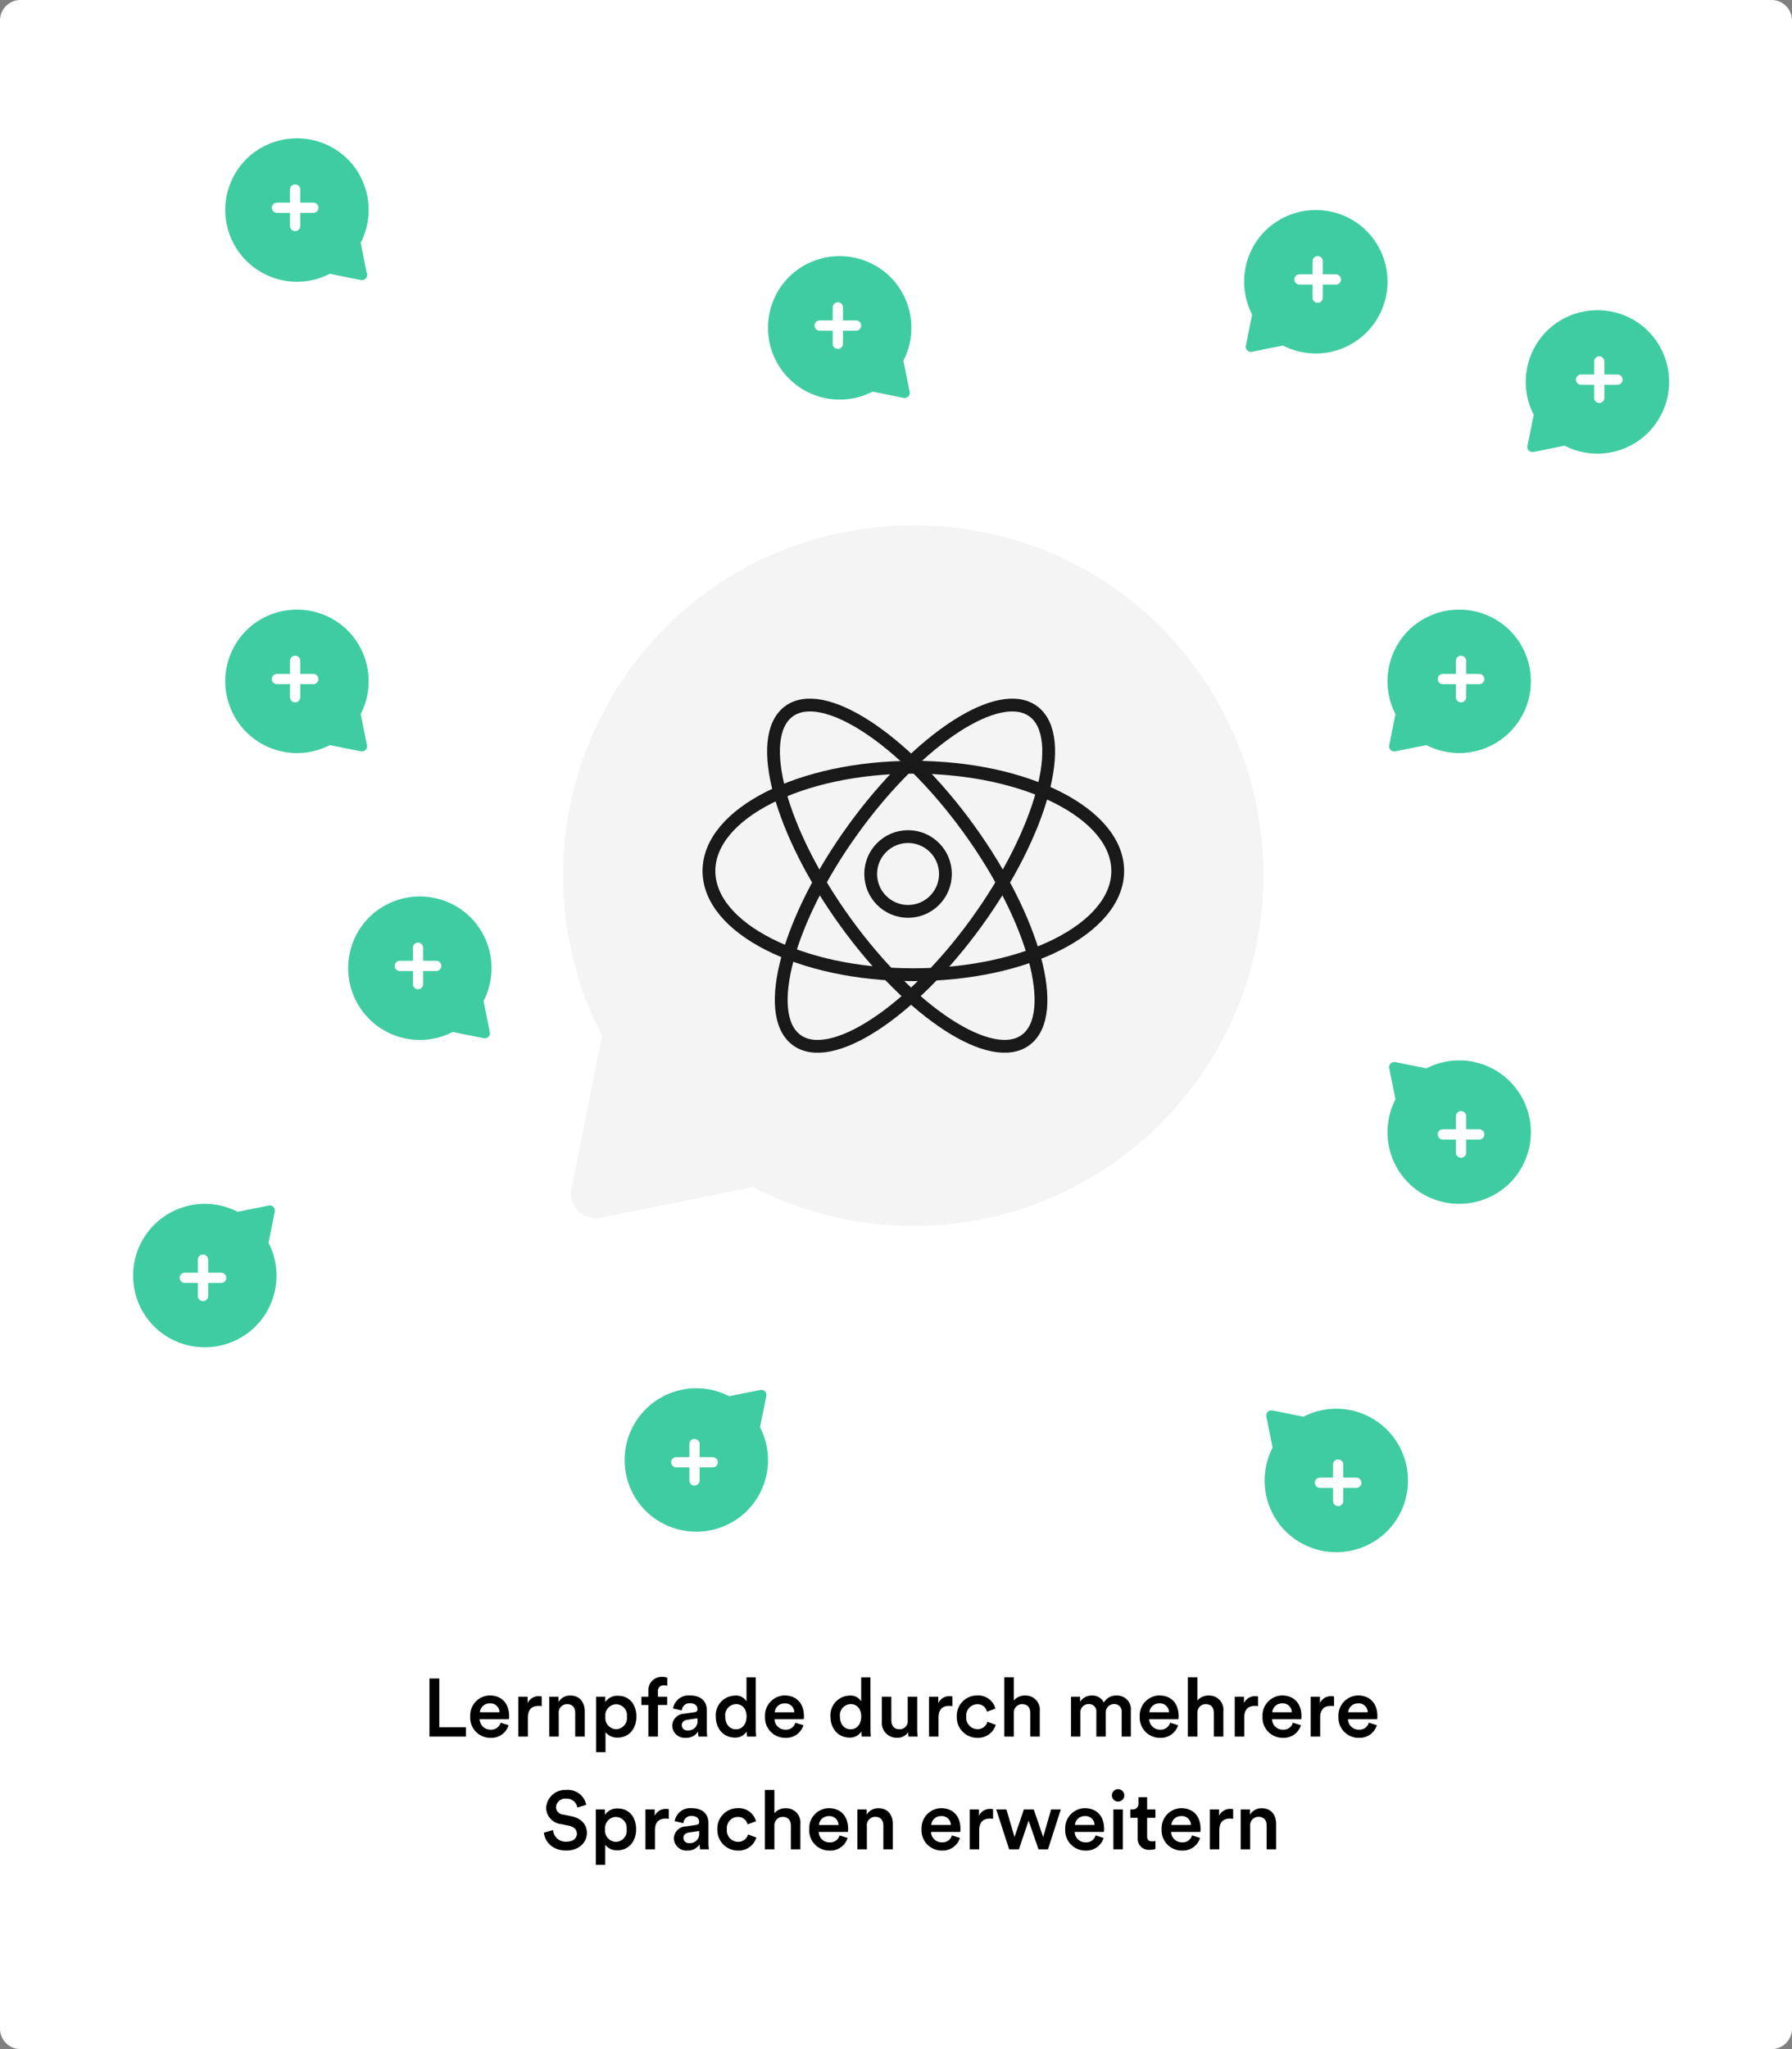 <svg id="mehrsprachigkeit" xmlns="http://www.w3.org/2000/svg" width="350" height="400" viewBox="0 0 350 400">
  <rect x="0" y="0" width="350" height="400" fill="#808080" stroke="none"/>
  <path id="Pfad_4428" data-name="Pfad 4428" d="M4,0H346a4,4,0,0,1,4,4V396a4,4,0,0,1-4,4H4a4,4,0,0,1-4-4V4A4,4,0,0,1,4,0Z" fill="#fff"/>
  <path id="Pfad_7298" data-name="Pfad 7298" d="M-87,0V-1.824h-5.2v-9.52h-1.92V0Zm2.736-4.752a1.871,1.871,0,0,1,1.9-1.728,1.745,1.745,0,0,1,1.92,1.728Zm4.032,2.032a1.88,1.88,0,0,1-1.952,1.36,2.086,2.086,0,0,1-2.128-2.032h5.7a2.749,2.749,0,0,0,.048-.592c0-2.464-1.408-4.048-3.808-4.048a3.906,3.906,0,0,0-3.792,4.1A3.935,3.935,0,0,0-82.184.24a3.51,3.51,0,0,0,3.52-2.464ZM-72.2-7.84a2.657,2.657,0,0,0-.5-.048,2.357,2.357,0,0,0-2.256,1.344V-7.792H-76.76V0H-74.9V-3.712c0-1.456.656-2.288,2.1-2.288a4.05,4.05,0,0,1,.608.048ZM-68.872-4.5a1.636,1.636,0,0,1,1.616-1.84c1.168,0,1.6.768,1.6,1.728V0H-63.8V-4.928c0-1.712-.912-3.088-2.816-3.088a2.587,2.587,0,0,0-2.3,1.264v-1.04h-1.808V0h1.856Zm9.136,7.536V-.88A2.816,2.816,0,0,0-57.368.192c2.24,0,3.664-1.76,3.664-4.1,0-2.3-1.3-4.064-3.6-4.064a2.8,2.8,0,0,0-2.48,1.232V-7.792h-1.792V3.04ZM-55.56-3.9a2.168,2.168,0,0,1-2.1,2.448,2.177,2.177,0,0,1-2.1-2.448,2.166,2.166,0,0,1,2.1-2.416A2.148,2.148,0,0,1-55.56-3.9Zm7.216-6.1a2.38,2.38,0,0,1,.672.08V-11.5a2.635,2.635,0,0,0-.976-.16,2.592,2.592,0,0,0-2.72,2.8v1.072h-1.36v1.616h1.36V0H-49.5V-6.176h1.808V-7.792H-49.5V-8.816A1.066,1.066,0,0,1-48.344-10ZM-46.7-2.112A2.444,2.444,0,0,0-44.056.24a2.719,2.719,0,0,0,2.4-1.232,4.332,4.332,0,0,0,.08.992h1.728a7.067,7.067,0,0,1-.1-1.248V-5.12c0-1.552-.912-2.912-3.312-2.912a3.052,3.052,0,0,0-3.28,2.544l1.7.384a1.5,1.5,0,0,1,1.6-1.408c1.024,0,1.472.528,1.472,1.184,0,.272-.128.5-.576.56l-2,.3A2.4,2.4,0,0,0-46.7-2.112Zm2.992.9A1.03,1.03,0,0,1-44.84-2.224c0-.64.464-.96,1.04-1.056l2.032-.3v.352A1.773,1.773,0,0,1-43.7-1.216Zm7.36-2.7a2.174,2.174,0,0,1,2.112-2.432c1.216,0,2.048.928,2.048,2.416s-.848,2.5-2.064,2.5C-35.512-1.44-36.344-2.432-36.344-3.92Zm5.952-7.664H-32.2v4.7A2.377,2.377,0,0,0-34.488-8,3.827,3.827,0,0,0-38.2-3.92c0,2.352,1.5,4.112,3.744,4.112a2.563,2.563,0,0,0,2.288-1.2A7.794,7.794,0,0,0-32.088,0h1.776a12.774,12.774,0,0,1-.08-1.424Zm3.712,6.832a1.871,1.871,0,0,1,1.9-1.728,1.745,1.745,0,0,1,1.92,1.728Zm4.032,2.032A1.88,1.88,0,0,1-24.6-1.36a2.086,2.086,0,0,1-2.128-2.032h5.7a2.749,2.749,0,0,0,.048-.592c0-2.464-1.408-4.048-3.808-4.048a3.906,3.906,0,0,0-3.792,4.1A3.935,3.935,0,0,0-24.6.24a3.51,3.51,0,0,0,3.52-2.464Zm8.7-1.2a2.174,2.174,0,0,1,2.112-2.432c1.216,0,2.048.928,2.048,2.416s-.848,2.5-2.064,2.5C-13.112-1.44-13.944-2.432-13.944-3.92Zm5.952-7.664H-9.8v4.7A2.377,2.377,0,0,0-12.088-8,3.827,3.827,0,0,0-15.8-3.92c0,2.352,1.5,4.112,3.744,4.112a2.563,2.563,0,0,0,2.288-1.2A7.8,7.8,0,0,0-9.688,0h1.776a12.774,12.774,0,0,1-.08-1.424ZM-.616-.864A5.8,5.8,0,0,0-.552,0H1.224a12.684,12.684,0,0,1-.08-1.424V-7.792H-.712v4.608A1.561,1.561,0,0,1-2.344-1.44c-1.12,0-1.568-.816-1.568-1.776V-7.792H-5.768V-2.88A2.881,2.881,0,0,0-2.824.224,2.492,2.492,0,0,0-.616-.864ZM8.008-7.84a2.658,2.658,0,0,0-.5-.048A2.357,2.357,0,0,0,5.256-6.544V-7.792H3.448V0H5.3V-3.712C5.3-5.168,5.96-6,7.4-6a4.05,4.05,0,0,1,.608.048Zm4.864,1.52A1.833,1.833,0,0,1,14.76-4.864l1.664-.608a3.484,3.484,0,0,0-3.568-2.56A3.96,3.96,0,0,0,8.872-3.9,4,4,0,0,0,12.9.24,3.613,3.613,0,0,0,16.488-2.3L14.856-2.9A1.966,1.966,0,0,1,12.9-1.456,2.216,2.216,0,0,1,10.728-3.9,2.182,2.182,0,0,1,12.872-6.32Zm7.136,1.744a1.62,1.62,0,0,1,1.616-1.76c1.168,0,1.6.768,1.6,1.728V0H25.08V-4.928a2.769,2.769,0,0,0-2.848-3.088,2.776,2.776,0,0,0-2.224.976v-4.544H18.152V0h1.856ZM33.016,0V-4.624a1.593,1.593,0,0,1,1.616-1.728,1.421,1.421,0,0,1,1.5,1.6V0H37.96V-4.624a1.62,1.62,0,0,1,1.616-1.728,1.422,1.422,0,0,1,1.5,1.6V0h1.792V-5.056a2.676,2.676,0,0,0-2.752-2.96A2.734,2.734,0,0,0,37.592-6.64a2.443,2.443,0,0,0-2.336-1.376,2.659,2.659,0,0,0-2.3,1.216v-.992H31.176V0ZM46.5-4.752a1.871,1.871,0,0,1,1.9-1.728,1.745,1.745,0,0,1,1.92,1.728ZM50.536-2.72a1.88,1.88,0,0,1-1.952,1.36,2.086,2.086,0,0,1-2.128-2.032h5.7a2.749,2.749,0,0,0,.048-.592c0-2.464-1.408-4.048-3.808-4.048a3.906,3.906,0,0,0-3.792,4.1A3.935,3.935,0,0,0,48.584.24,3.51,3.51,0,0,0,52.1-2.224Zm5.328-1.856a1.62,1.62,0,0,1,1.616-1.76c1.168,0,1.6.768,1.6,1.728V0h1.856V-4.928a2.769,2.769,0,0,0-2.848-3.088,2.776,2.776,0,0,0-2.224.976v-4.544H54.008V0h1.856ZM67.72-7.84a2.657,2.657,0,0,0-.5-.048,2.357,2.357,0,0,0-2.256,1.344V-7.792H63.16V0h1.856V-3.712c0-1.456.656-2.288,2.1-2.288a4.05,4.05,0,0,1,.608.048Zm2.768,3.088a1.871,1.871,0,0,1,1.9-1.728,1.745,1.745,0,0,1,1.92,1.728ZM74.52-2.72a1.88,1.88,0,0,1-1.952,1.36A2.086,2.086,0,0,1,70.44-3.392h5.7a2.749,2.749,0,0,0,.048-.592c0-2.464-1.408-4.048-3.808-4.048a3.906,3.906,0,0,0-3.792,4.1A3.935,3.935,0,0,0,72.568.24a3.51,3.51,0,0,0,3.52-2.464Zm8.032-5.12a2.657,2.657,0,0,0-.5-.048A2.357,2.357,0,0,0,79.8-6.544V-7.792H77.992V0h1.856V-3.712c0-1.456.656-2.288,2.1-2.288a4.05,4.05,0,0,1,.608.048ZM85.32-4.752a1.871,1.871,0,0,1,1.9-1.728,1.745,1.745,0,0,1,1.92,1.728ZM89.352-2.72A1.88,1.88,0,0,1,87.4-1.36a2.086,2.086,0,0,1-2.128-2.032h5.7a2.749,2.749,0,0,0,.048-.592c0-2.464-1.408-4.048-3.808-4.048a3.906,3.906,0,0,0-3.792,4.1A3.935,3.935,0,0,0,87.4.24a3.51,3.51,0,0,0,3.52-2.464ZM-63.5,13.312a3.664,3.664,0,0,0-3.968-2.9,3.7,3.7,0,0,0-3.856,3.472,3.222,3.222,0,0,0,2.88,3.184l1.6.336c.976.208,1.52.8,1.52,1.536,0,.88-.7,1.568-2.064,1.568a2.438,2.438,0,0,1-2.592-2.272l-1.792.512c.176,1.632,1.5,3.488,4.384,3.488,2.592,0,4.016-1.68,4.016-3.44,0-1.6-1.072-2.864-3.072-3.264L-68.08,15.2a1.47,1.47,0,0,1-1.328-1.456,1.792,1.792,0,0,1,1.952-1.632,2.094,2.094,0,0,1,2.224,1.744Zm3.712,11.728V21.12a2.816,2.816,0,0,0,2.368,1.072c2.24,0,3.664-1.76,3.664-4.1,0-2.3-1.3-4.064-3.6-4.064a2.8,2.8,0,0,0-2.48,1.232V14.208h-1.792V25.04Zm4.176-6.944a2.168,2.168,0,0,1-2.1,2.448,2.177,2.177,0,0,1-2.1-2.448,2.166,2.166,0,0,1,2.1-2.416A2.148,2.148,0,0,1-55.616,18.1Zm8.24-3.936a2.658,2.658,0,0,0-.5-.048,2.357,2.357,0,0,0-2.256,1.344V14.208h-1.808V22h1.856V18.288c0-1.456.656-2.288,2.1-2.288a4.05,4.05,0,0,1,.608.048Zm.992,5.728a2.444,2.444,0,0,0,2.64,2.352,2.719,2.719,0,0,0,2.4-1.232,4.332,4.332,0,0,0,.08.992h1.728a7.067,7.067,0,0,1-.1-1.248V16.88c0-1.552-.912-2.912-3.312-2.912a3.052,3.052,0,0,0-3.28,2.544l1.7.384a1.5,1.5,0,0,1,1.6-1.408c1.024,0,1.472.528,1.472,1.184,0,.272-.128.5-.576.56l-2,.3A2.4,2.4,0,0,0-46.384,19.888Zm2.992.9a1.03,1.03,0,0,1-1.136-1.008c0-.64.464-.96,1.04-1.056l2.032-.3v.352A1.773,1.773,0,0,1-43.392,20.784Zm9.5-5.1A1.833,1.833,0,0,1-32,17.136l1.664-.608a3.484,3.484,0,0,0-3.568-2.56A3.96,3.96,0,0,0-37.888,18.1a4,4,0,0,0,4.032,4.144A3.613,3.613,0,0,0-30.272,19.7L-31.9,19.1a1.966,1.966,0,0,1-1.952,1.44A2.216,2.216,0,0,1-36.032,18.1,2.182,2.182,0,0,1-33.888,15.68Zm7.136,1.744a1.62,1.62,0,0,1,1.616-1.76c1.168,0,1.6.768,1.6,1.728V22h1.856V17.072a2.769,2.769,0,0,0-2.848-3.088,2.776,2.776,0,0,0-2.224.976V10.416h-1.856V22h1.856Zm8.7-.176a1.871,1.871,0,0,1,1.9-1.728,1.745,1.745,0,0,1,1.92,1.728Zm4.032,2.032a1.88,1.88,0,0,1-1.952,1.36A2.086,2.086,0,0,1-18.1,18.608h5.7a2.749,2.749,0,0,0,.048-.592c0-2.464-1.408-4.048-3.808-4.048a3.906,3.906,0,0,0-3.792,4.1,3.935,3.935,0,0,0,3.984,4.176,3.51,3.51,0,0,0,3.52-2.464ZM-8.688,17.5a1.636,1.636,0,0,1,1.616-1.84c1.168,0,1.6.768,1.6,1.728V22h1.856V17.072c0-1.712-.912-3.088-2.816-3.088a2.587,2.587,0,0,0-2.3,1.264v-1.04h-1.808V22h1.856Zm12.576-.256a1.871,1.871,0,0,1,1.9-1.728,1.745,1.745,0,0,1,1.92,1.728ZM7.92,19.28a1.88,1.88,0,0,1-1.952,1.36A2.086,2.086,0,0,1,3.84,18.608h5.7a2.749,2.749,0,0,0,.048-.592c0-2.464-1.408-4.048-3.808-4.048a3.906,3.906,0,0,0-3.792,4.1A3.935,3.935,0,0,0,5.968,22.24a3.51,3.51,0,0,0,3.52-2.464Zm8.032-5.12a2.658,2.658,0,0,0-.5-.048A2.357,2.357,0,0,0,13.2,15.456V14.208H11.392V22h1.856V18.288c0-1.456.656-2.288,2.1-2.288a4.05,4.05,0,0,1,.608.048Zm6.032.048L20.144,19.6,18.56,14.208H16.576L19.1,22h1.9L22.9,16.4,24.832,22h1.856l2.5-7.792H27.3L25.744,19.6,23.9,14.208Zm9.968,3.04a1.871,1.871,0,0,1,1.9-1.728,1.745,1.745,0,0,1,1.92,1.728Zm4.032,2.032a1.88,1.88,0,0,1-1.952,1.36A2.086,2.086,0,0,1,31.9,18.608h5.7a2.749,2.749,0,0,0,.048-.592c0-2.464-1.408-4.048-3.808-4.048a3.906,3.906,0,0,0-3.792,4.1,3.935,3.935,0,0,0,3.984,4.176,3.51,3.51,0,0,0,3.52-2.464ZM41.3,22V14.208h-1.84V22ZM39.168,11.472a1.208,1.208,0,0,0,2.416,0,1.208,1.208,0,1,0-2.416,0Zm6.88.352h-1.68v1.168a1.105,1.105,0,0,1-1.2,1.216h-.4v1.648h1.44v3.92a2.148,2.148,0,0,0,2.336,2.32,2.92,2.92,0,0,0,1.136-.176V20.384a3.963,3.963,0,0,1-.64.064c-.688,0-.992-.288-.992-.976V15.856h1.616V14.208H46.048Zm4.736,5.424a1.871,1.871,0,0,1,1.9-1.728,1.745,1.745,0,0,1,1.92,1.728Zm4.032,2.032a1.88,1.88,0,0,1-1.952,1.36,2.086,2.086,0,0,1-2.128-2.032h5.7a2.749,2.749,0,0,0,.048-.592c0-2.464-1.408-4.048-3.808-4.048a3.906,3.906,0,0,0-3.792,4.1,3.935,3.935,0,0,0,3.984,4.176,3.51,3.51,0,0,0,3.52-2.464Zm8.032-5.12a2.658,2.658,0,0,0-.5-.048A2.357,2.357,0,0,0,60.1,15.456V14.208H58.288V22h1.856V18.288c0-1.456.656-2.288,2.1-2.288a4.05,4.05,0,0,1,.608.048ZM66.176,17.5a1.636,1.636,0,0,1,1.616-1.84c1.168,0,1.6.768,1.6,1.728V22h1.856V17.072c0-1.712-.912-3.088-2.816-3.088a2.587,2.587,0,0,0-2.3,1.264v-1.04H64.32V22h1.856Z" transform="translate(178 339)"/>
  <g id="add-language-28x28" transform="translate(122 271)">
    <path id="Pfad_3130" data-name="Pfad 3130" d="M303.786-256.124a14.086,14.086,0,0,0,19.032-.306,14.032,14.032,0,0,0,2.765-16.548l1.223-6.093a1,1,0,0,0-1.171-1.174l-6.086,1.224a13.991,13.991,0,0,0-16.312,2.548A14.031,14.031,0,0,0,303.786-256.124Z" transform="translate(-299.136 280.574)" fill="#3fcca1"/>
    <g id="Gruppe_8583" data-name="Gruppe 8583" transform="translate(10.089 10.89)">
      <g id="Gruppe_2862" data-name="Gruppe 2862" transform="translate(0 0)">
        <line id="Linie_377" data-name="Linie 377" y1="7.11" transform="translate(3.555)" stroke="#fff" stroke-linecap="round" stroke-miterlimit="10" stroke-width="2"/>
        <line id="Linie_378" data-name="Linie 378" x2="7.11" transform="translate(0 3.555)" stroke="#fff" stroke-linecap="round" stroke-miterlimit="10" stroke-width="2"/>
      </g>
    </g>
  </g>
  <g id="add-language-28x28-2" data-name="add-language-28x28" transform="translate(247 275)">
    <path id="Pfad_3130-2" data-name="Pfad 3130" d="M322.486-256.124a14.086,14.086,0,0,1-19.032-.306,14.032,14.032,0,0,1-2.765-16.548l-1.223-6.093a1,1,0,0,1,1.171-1.174l6.086,1.224a13.991,13.991,0,0,1,16.312,2.548A14.031,14.031,0,0,1,322.486-256.124Z" transform="translate(-299.136 280.574)" fill="#3fcca1"/>
    <g id="Gruppe_8583-2" data-name="Gruppe 8583" transform="translate(10.802 10.89)">
      <g id="Gruppe_2862-2" data-name="Gruppe 2862" transform="translate(0 0)">
        <line id="Linie_377-2" data-name="Linie 377" y1="7.11" transform="translate(3.555)" stroke="#fff" stroke-linecap="round" stroke-miterlimit="10" stroke-width="2"/>
        <line id="Linie_378-2" data-name="Linie 378" x1="7.11" transform="translate(0 3.555)" stroke="#fff" stroke-linecap="round" stroke-miterlimit="10" stroke-width="2"/>
      </g>
    </g>
  </g>
  <g id="add-language-28x28-3" data-name="add-language-28x28" transform="translate(271 207)">
    <path id="Pfad_3130-3" data-name="Pfad 3130" d="M322.486-256.124a14.086,14.086,0,0,1-19.032-.306,14.032,14.032,0,0,1-2.765-16.548l-1.223-6.093a1,1,0,0,1,1.171-1.174l6.086,1.224a13.991,13.991,0,0,1,16.312,2.548A14.031,14.031,0,0,1,322.486-256.124Z" transform="translate(-299.136 280.574)" fill="#3fcca1"/>
    <g id="Gruppe_8583-3" data-name="Gruppe 8583" transform="translate(10.802 10.891)">
      <g id="Gruppe_2862-3" data-name="Gruppe 2862" transform="translate(0 0)">
        <line id="Linie_377-3" data-name="Linie 377" y1="7.11" transform="translate(3.555 0)" stroke="#fff" stroke-linecap="round" stroke-miterlimit="10" stroke-width="2"/>
        <line id="Linie_378-3" data-name="Linie 378" x1="7.11" transform="translate(0 3.555)" stroke="#fff" stroke-linecap="round" stroke-miterlimit="10" stroke-width="2"/>
      </g>
    </g>
  </g>
  <g id="add-language-28x28-4" data-name="add-language-28x28" transform="translate(271 119)">
    <path id="Pfad_3130-4" data-name="Pfad 3130" d="M322.486-277.024a14.086,14.086,0,0,0-19.032.306,14.032,14.032,0,0,0-2.765,16.548l-1.223,6.093a1,1,0,0,0,1.171,1.174l6.086-1.224a13.991,13.991,0,0,0,16.312-2.548A14.031,14.031,0,0,0,322.486-277.024Z" transform="translate(-299.136 280.574)" fill="#3fcca1"/>
    <g id="Gruppe_8583-4" data-name="Gruppe 8583" transform="translate(-10617.198 -17315)">
      <g id="Gruppe_2862-4" data-name="Gruppe 2862" transform="translate(10628 17325)">
        <line id="Linie_377-4" data-name="Linie 377" y2="7.11" transform="translate(3.555 0)" stroke="#fff" stroke-linecap="round" stroke-miterlimit="10" stroke-width="2"/>
        <line id="Linie_378-4" data-name="Linie 378" x1="7.11" transform="translate(0 3.555)" stroke="#fff" stroke-linecap="round" stroke-miterlimit="10" stroke-width="2"/>
      </g>
    </g>
  </g>
  <g id="add-language-28x28-5" data-name="add-language-28x28" transform="translate(243 41)">
    <path id="Pfad_3130-5" data-name="Pfad 3130" d="M322.486-277.024a14.086,14.086,0,0,0-19.032.306,14.032,14.032,0,0,0-2.765,16.548l-1.223,6.093a1,1,0,0,0,1.171,1.174l6.086-1.224a13.991,13.991,0,0,0,16.312-2.548A14.031,14.031,0,0,0,322.486-277.024Z" transform="translate(-299.136 280.574)" fill="#3fcca1"/>
    <g id="Gruppe_8583-5" data-name="Gruppe 8583" transform="translate(-10617.198 -17315)">
      <g id="Gruppe_2862-5" data-name="Gruppe 2862" transform="translate(10628 17325)">
        <line id="Linie_377-5" data-name="Linie 377" y2="7.11" transform="translate(3.555 0)" stroke="#fff" stroke-linecap="round" stroke-miterlimit="10" stroke-width="2"/>
        <line id="Linie_378-5" data-name="Linie 378" x1="7.11" transform="translate(0 3.555)" stroke="#fff" stroke-linecap="round" stroke-miterlimit="10" stroke-width="2"/>
      </g>
    </g>
  </g>
  <g id="add-language-28x28-6" data-name="add-language-28x28" transform="translate(298 60.555)">
    <path id="Pfad_3130-6" data-name="Pfad 3130" d="M322.486-277.024a14.086,14.086,0,0,0-19.032.306,14.032,14.032,0,0,0-2.765,16.548l-1.223,6.093a1,1,0,0,0,1.171,1.174l6.086-1.224a13.991,13.991,0,0,0,16.312-2.548A14.031,14.031,0,0,0,322.486-277.024Z" transform="translate(-299.136 280.574)" fill="#3fcca1"/>
    <g id="Gruppe_8583-6" data-name="Gruppe 8583" transform="translate(-10617.198 -17315)">
      <g id="Gruppe_2862-6" data-name="Gruppe 2862" transform="translate(10628 17325)">
        <line id="Linie_377-6" data-name="Linie 377" y2="7.11" transform="translate(3.555 0)" stroke="#fff" stroke-linecap="round" stroke-miterlimit="10" stroke-width="2"/>
        <line id="Linie_378-6" data-name="Linie 378" x1="7.11" transform="translate(0 3.555)" stroke="#fff" stroke-linecap="round" stroke-miterlimit="10" stroke-width="2"/>
      </g>
    </g>
  </g>
  <g id="add-language-28x28-7" data-name="add-language-28x28" transform="translate(150 50)">
    <path id="Pfad_3130-7" data-name="Pfad 3130" d="M303.786-277.024a14.086,14.086,0,0,1,19.032.306,14.032,14.032,0,0,1,2.765,16.548l1.223,6.093a1,1,0,0,1-1.171,1.174l-6.086-1.224a13.991,13.991,0,0,1-16.312-2.548A14.031,14.031,0,0,1,303.786-277.024Z" transform="translate(-299.136 280.574)" fill="#3fcca1"/>
    <g id="Gruppe_8583-7" data-name="Gruppe 8583" transform="translate(10.089 10)">
      <g id="Gruppe_2862-7" data-name="Gruppe 2862" transform="translate(0)">
        <line id="Linie_377-7" data-name="Linie 377" y2="7.11" transform="translate(3.555 0)" stroke="#fff" stroke-linecap="round" stroke-miterlimit="10" stroke-width="2"/>
        <line id="Linie_378-7" data-name="Linie 378" x2="7.11" transform="translate(0 3.555)" stroke="#fff" stroke-linecap="round" stroke-miterlimit="10" stroke-width="2"/>
      </g>
    </g>
  </g>
  <g id="add-language-28x28-8" data-name="add-language-28x28" transform="translate(26 235)">
    <path id="Pfad_3130-8" data-name="Pfad 3130" d="M303.786-256.124a14.086,14.086,0,0,0,19.032-.306,14.032,14.032,0,0,0,2.765-16.548l1.223-6.093a1,1,0,0,0-1.171-1.174l-6.086,1.224a13.991,13.991,0,0,0-16.312,2.548A14.031,14.031,0,0,0,303.786-256.124Z" transform="translate(-299.136 280.574)" fill="#3fcca1"/>
    <g id="Gruppe_8583-8" data-name="Gruppe 8583" transform="translate(10.089 10.89)">
      <g id="Gruppe_2862-8" data-name="Gruppe 2862" transform="translate(0 0)">
        <line id="Linie_377-8" data-name="Linie 377" y1="7.11" transform="translate(3.555)" stroke="#fff" stroke-linecap="round" stroke-miterlimit="10" stroke-width="2"/>
        <line id="Linie_378-8" data-name="Linie 378" x2="7.11" transform="translate(0 3.555)" stroke="#fff" stroke-linecap="round" stroke-miterlimit="10" stroke-width="2"/>
      </g>
    </g>
  </g>
  <g id="add-language-28x28-9" data-name="add-language-28x28" transform="translate(44 119)">
    <path id="Pfad_3130-9" data-name="Pfad 3130" d="M303.786-277.024a14.086,14.086,0,0,1,19.032.306,14.032,14.032,0,0,1,2.765,16.548l1.223,6.093a1,1,0,0,1-1.171,1.174l-6.086-1.224a13.991,13.991,0,0,1-16.312-2.548A14.031,14.031,0,0,1,303.786-277.024Z" transform="translate(-299.136 280.574)" fill="#3fcca1"/>
    <g id="Gruppe_8583-9" data-name="Gruppe 8583" transform="translate(10.089 10)">
      <g id="Gruppe_2862-9" data-name="Gruppe 2862" transform="translate(0)">
        <line id="Linie_377-9" data-name="Linie 377" y2="7.11" transform="translate(3.555 0)" stroke="#fff" stroke-linecap="round" stroke-miterlimit="10" stroke-width="2"/>
        <line id="Linie_378-9" data-name="Linie 378" x2="7.11" transform="translate(0 3.555)" stroke="#fff" stroke-linecap="round" stroke-miterlimit="10" stroke-width="2"/>
      </g>
    </g>
  </g>
  <g id="add-language-28x28-10" data-name="add-language-28x28" transform="translate(68 175)">
    <path id="Pfad_3130-10" data-name="Pfad 3130" d="M303.786-277.024a14.086,14.086,0,0,1,19.032.306,14.032,14.032,0,0,1,2.765,16.548l1.223,6.093a1,1,0,0,1-1.171,1.174l-6.086-1.224a13.991,13.991,0,0,1-16.312-2.548A14.031,14.031,0,0,1,303.786-277.024Z" transform="translate(-299.136 280.574)" fill="#3fcca1"/>
    <g id="Gruppe_8583-10" data-name="Gruppe 8583" transform="translate(10.089 10)">
      <g id="Gruppe_2862-10" data-name="Gruppe 2862" transform="translate(0 0)">
        <line id="Linie_377-10" data-name="Linie 377" y2="7.11" transform="translate(3.555)" stroke="#fff" stroke-linecap="round" stroke-miterlimit="10" stroke-width="2"/>
        <line id="Linie_378-10" data-name="Linie 378" x2="7.11" transform="translate(0 3.555)" stroke="#fff" stroke-linecap="round" stroke-miterlimit="10" stroke-width="2"/>
      </g>
    </g>
  </g>
  <g id="add-language-28x28-11" data-name="add-language-28x28" transform="translate(44 27)">
    <path id="Pfad_3130-11" data-name="Pfad 3130" d="M303.786-277.024a14.086,14.086,0,0,1,19.032.306,14.032,14.032,0,0,1,2.765,16.548l1.223,6.093a1,1,0,0,1-1.171,1.174l-6.086-1.224a13.991,13.991,0,0,1-16.312-2.548A14.031,14.031,0,0,1,303.786-277.024Z" transform="translate(-299.136 280.574)" fill="#3fcca1"/>
    <g id="Gruppe_8583-11" data-name="Gruppe 8583" transform="translate(10.089 10)">
      <g id="Gruppe_2862-11" data-name="Gruppe 2862" transform="translate(0)">
        <line id="Linie_377-11" data-name="Linie 377" y2="7.11" transform="translate(3.555 0)" stroke="#fff" stroke-linecap="round" stroke-miterlimit="10" stroke-width="2"/>
        <line id="Linie_378-11" data-name="Linie 378" x2="7.11" transform="translate(0 3.555)" stroke="#fff" stroke-linecap="round" stroke-miterlimit="10" stroke-width="2"/>
      </g>
    </g>
  </g>
  <g id="Gruppe_12114" data-name="Gruppe 12114" transform="translate(-754.43 -2475)">
    <g id="Gruppe_12097" data-name="Gruppe 12097" transform="translate(-5)">
      <path id="Pfad_3130-12" data-name="Pfad 3130" d="M413.191-263.233c-26.3-23.7-67.413-23.015-92.963,1.494A68.541,68.541,0,0,0,306.72-180.91l-5.972,29.761a4.865,4.865,0,0,0,5.721,5.732L336.2-151.4a68.34,68.34,0,0,0,79.676-12.448A68.537,68.537,0,0,0,413.191-263.233Z" transform="translate(570.294 2858.128)" fill="#b4b4b4" opacity="0.15"/>
      <g id="Gruppe_8336" data-name="Gruppe 8336" transform="translate(897.285 2606.211)">
        <g id="Gruppe_2188" data-name="Gruppe 2188" transform="translate(0.609 -0.999)">
          <path id="Pfad_3123" data-name="Pfad 3123" d="M15.612,0c8.333-.109,14.858,17.5,14.574,39.339s-7.27,39.625-15.6,39.735S-.275,61.571.009,39.735,7.279.11,15.612,0Z" transform="translate(3.008 18.036) rotate(-36.679)" fill="none" stroke="#191919" stroke-linecap="round" stroke-width="2.5"/>
          <path id="Pfad_3124" data-name="Pfad 3124" d="M39.735.009C61.571-.275,79.183,6.25,79.074,14.583s-17.9,15.318-39.735,15.6S-.109,23.944,0,15.612,17.9.293,39.735.009Z" transform="translate(4.513 63.42) rotate(-53.321)" fill="none" stroke="#191919" stroke-linecap="round" stroke-width="2.5"/>
          <ellipse id="Ellipse_427" data-name="Ellipse 427" cx="39.92" cy="20.25" rx="39.92" ry="20.25" transform="translate(0 19.558)" fill="none" stroke="#191919" stroke-linecap="round" stroke-linejoin="round" stroke-width="2.5"/>
        </g>
        <circle id="Ellipse_428" data-name="Ellipse 428" cx="7.299" cy="7.299" r="7.299" transform="translate(32.202 32.098)" fill="none" stroke="#191919" stroke-linecap="round" stroke-linejoin="round" stroke-width="2.5"/>
      </g>
    </g>
  </g>
</svg>
